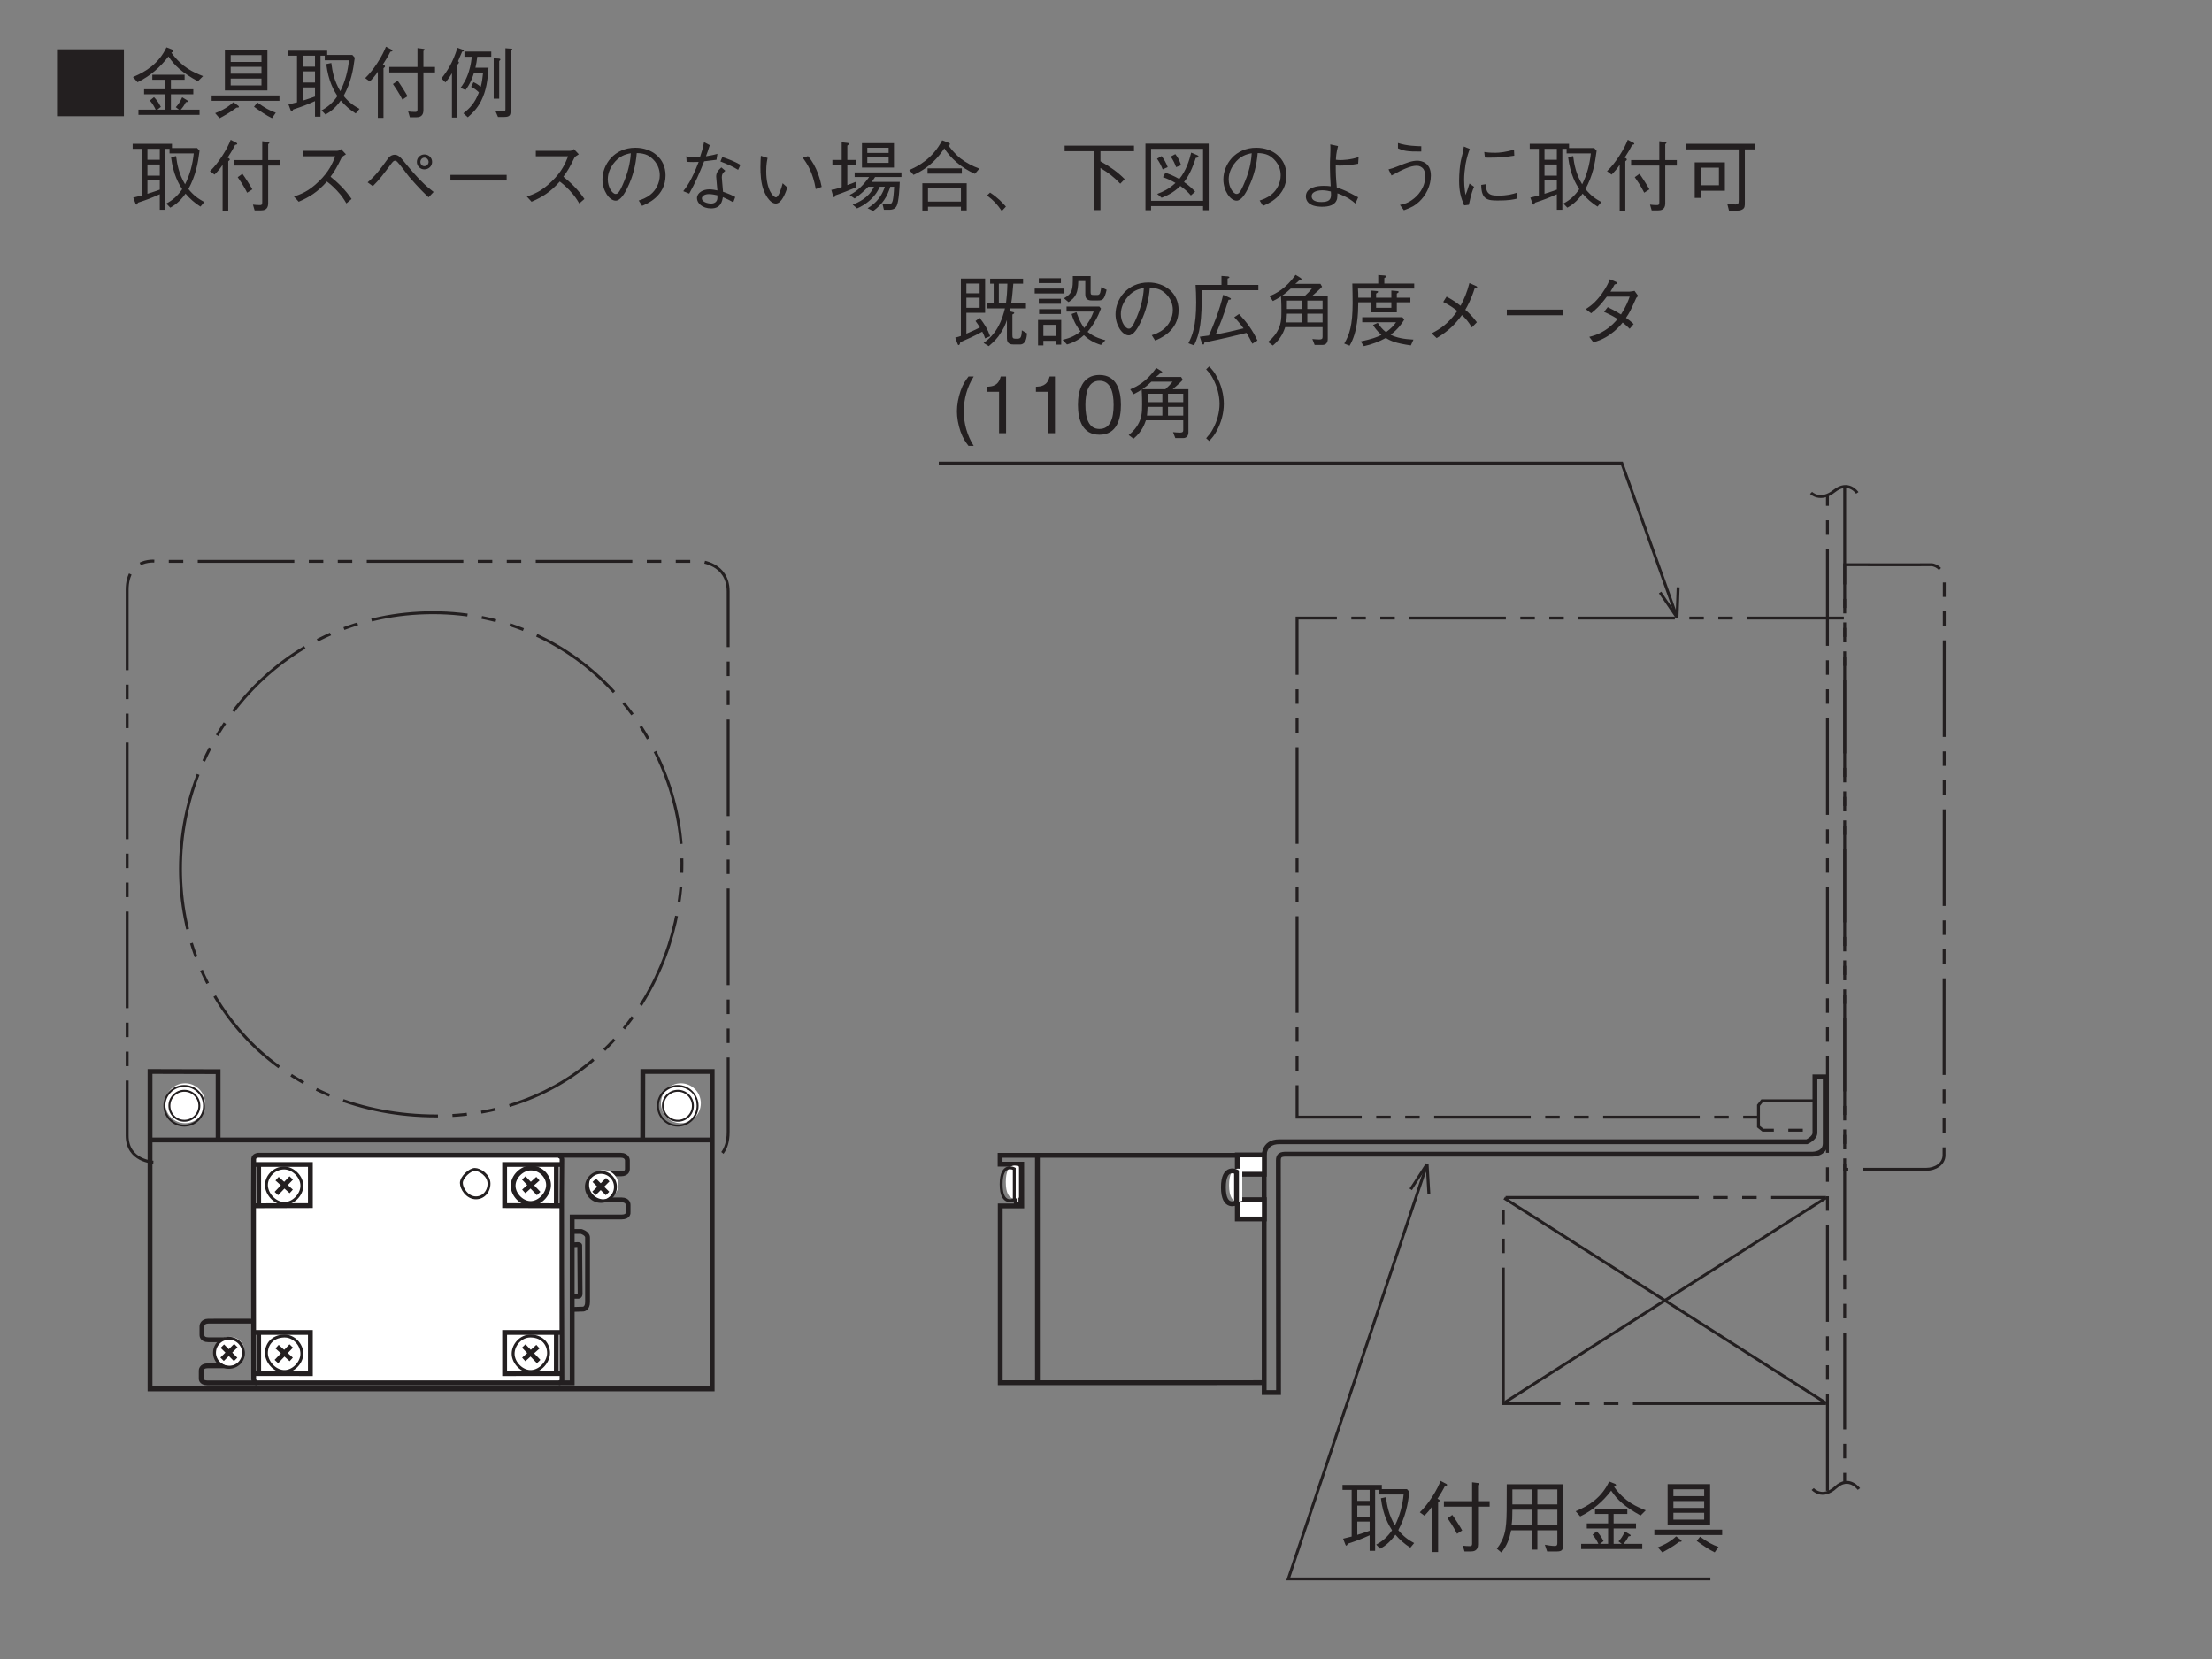 <?xml version="1.0" encoding="UTF-8"?>
<svg xmlns="http://www.w3.org/2000/svg" xmlns:xlink="http://www.w3.org/1999/xlink" width="226.77pt" height="170.08pt" viewBox="0 0 226.77 170.08" version="1.2">
<rect x="0" y="0" width="226.77" height="170.08" fill="#808080" stroke="none"/>
<defs>
<g>
<symbol overflow="visible" id="glyph0-0">
<path style="stroke:none;" d="M 0.797 0.953 L 7.156 0.953 L 7.156 -7 L 0.797 -7 Z M 3.984 -3.344 L 1.453 -6.594 L 6.5 -6.594 Z M 4.234 -3.016 L 6.766 -6.281 L 6.766 0.234 Z M 1.453 0.562 L 3.984 -2.703 L 6.5 0.562 Z M 1.188 -6.281 L 3.719 -3.016 L 1.188 0.234 Z M 1.188 -6.281 "/>
</symbol>
<symbol overflow="visible" id="glyph0-1">
<path style="stroke:none;" d="M 0.547 -6.453 L 0.547 0.406 L 7.406 0.406 L 7.406 -6.453 Z M 0.547 -6.453 "/>
</symbol>
<symbol overflow="visible" id="glyph0-2">
<path style="stroke:none;" d="M 7.562 -3.703 C 6.594 -4.094 5.453 -4.547 4.312 -6.109 C 4.453 -6.172 4.516 -6.203 4.516 -6.281 C 4.516 -6.328 4.484 -6.391 4.406 -6.422 L 3.812 -6.656 C 3.031 -5 1.734 -4.172 0.375 -3.609 L 0.844 -3.078 C 2.109 -3.688 3.172 -4.609 4.016 -5.719 C 4.641 -4.766 5.422 -4.062 7.031 -3.172 Z M 7.203 0.266 L 7.203 -0.266 L 5.281 -0.266 C 5.484 -0.5 5.625 -0.688 5.797 -1.031 C 5.922 -1.047 6.016 -1.047 6.016 -1.125 C 6.016 -1.172 5.953 -1.219 5.891 -1.25 L 5.422 -1.531 C 5.172 -0.984 4.969 -0.734 4.766 -0.516 L 5.094 -0.266 L 4.266 -0.266 L 4.266 -1.844 L 6.562 -1.844 L 6.562 -2.359 L 4.266 -2.359 L 4.266 -3.328 L 5.672 -3.328 L 5.672 -3.844 L 2.359 -3.844 L 2.359 -3.328 L 3.703 -3.328 L 3.703 -2.359 L 1.516 -2.359 L 1.516 -1.844 L 3.703 -1.844 L 3.703 -0.266 L 2.875 -0.266 L 3.234 -0.547 C 2.969 -1.062 2.766 -1.312 2.531 -1.547 L 2.109 -1.203 C 2.406 -0.844 2.531 -0.625 2.703 -0.266 L 0.938 -0.266 L 0.938 0.266 Z M 7.203 0.266 "/>
</symbol>
<symbol overflow="visible" id="glyph0-3">
<path style="stroke:none;" d="M 6.203 -2.234 L 6.203 -6.391 L 1.844 -6.391 L 1.844 -2.234 Z M 5.594 -3.953 L 2.438 -3.953 L 2.438 -4.656 L 5.594 -4.656 Z M 5.594 -5.156 L 2.438 -5.156 L 2.438 -5.859 L 5.594 -5.859 Z M 5.594 -2.75 L 2.438 -2.75 L 2.438 -3.453 L 5.594 -3.453 Z M 7.438 -1.172 L 7.438 -1.719 L 0.484 -1.719 L 0.484 -1.172 Z M 3.281 -0.547 C 3.281 -0.594 3.25 -0.625 3.203 -0.672 L 2.719 -1.031 C 1.984 -0.344 1.188 -0.047 0.844 0.094 L 1.297 0.609 C 1.547 0.484 2.344 0.062 3.031 -0.469 C 3.156 -0.469 3.281 -0.469 3.281 -0.547 Z M 7.062 0.047 C 6.453 -0.156 5.922 -0.453 5.172 -1 L 4.828 -0.562 C 5.578 -0.031 6.016 0.281 6.672 0.609 Z M 7.062 0.047 "/>
</symbol>
<symbol overflow="visible" id="glyph0-4">
<path style="stroke:none;" d="M 0.625 -0.219 C 0.656 -0.156 0.688 -0.078 0.734 -0.078 C 0.781 -0.078 0.828 -0.156 0.891 -0.281 C 1.844 -0.594 2.25 -0.75 3.125 -1.141 L 3.125 0.453 L 3.688 0.453 L 3.688 -5.797 L 4.125 -5.797 L 4.125 -5.328 L 6.609 -5.328 C 6.5 -4.234 6.219 -3.156 5.719 -2.156 C 5.078 -3.234 4.906 -4.188 4.797 -5.047 L 4.281 -4.938 C 4.5 -3.141 5.094 -2.172 5.422 -1.656 C 4.953 -0.969 4.438 -0.531 3.797 -0.188 L 4.203 0.234 C 4.594 0.016 5.172 -0.359 5.766 -1.203 C 6.203 -0.688 6.719 -0.234 7.297 0.125 L 7.688 -0.344 C 7.078 -0.672 6.578 -1.031 6.062 -1.672 C 6.812 -3.078 7.031 -4.25 7.203 -5.594 L 6.953 -5.875 L 4.375 -5.875 L 4.375 -6.312 L 0.344 -6.312 L 0.344 -5.797 L 1.281 -5.797 L 1.281 -1.016 C 0.922 -0.922 0.734 -0.875 0.406 -0.797 Z M 3.125 -3.047 L 1.859 -3.047 L 1.859 -4.188 L 3.125 -4.188 Z M 3.125 -4.672 L 1.859 -4.672 L 1.859 -5.797 L 3.125 -5.797 Z M 1.859 -2.547 L 3.125 -2.547 L 3.125 -1.609 C 2.781 -1.484 2.469 -1.375 1.859 -1.188 Z M 1.859 -2.547 "/>
</symbol>
<symbol overflow="visible" id="glyph0-5">
<path style="stroke:none;" d="M 6.281 -4.078 L 7.469 -4.078 L 7.469 -4.641 L 6.281 -4.641 L 6.281 -6.281 C 6.312 -6.297 6.406 -6.375 6.406 -6.422 C 6.406 -6.453 6.359 -6.5 6.281 -6.5 L 5.672 -6.578 L 5.672 -4.641 L 2.781 -4.641 L 2.781 -4.078 L 5.672 -4.078 L 5.672 -0.297 C 5.672 -0.078 5.609 -0.031 5.438 -0.031 C 5.188 -0.031 4.953 -0.047 4.719 -0.078 L 4.891 0.516 L 5.531 0.516 C 5.812 0.516 6.281 0.469 6.281 -0.203 Z M 3.156 -2.891 C 3.375 -2.578 3.812 -1.938 4.125 -1.297 L 4.656 -1.641 C 4.484 -1.969 3.875 -2.922 3.641 -3.234 Z M 0.781 -3.156 C 1.031 -3.391 1.406 -3.828 1.609 -4.156 L 1.609 0.578 L 2.188 0.578 L 2.188 -4.516 C 2.297 -4.594 2.344 -4.656 2.344 -4.703 C 2.344 -4.781 2.234 -4.844 2.125 -4.891 C 2.281 -5.109 2.766 -5.922 2.891 -6.203 C 2.984 -6.219 3.109 -6.234 3.109 -6.312 C 3.109 -6.375 3.016 -6.422 2.984 -6.438 L 2.438 -6.719 C 2.281 -6.312 2.016 -5.75 1.547 -5.031 C 1.188 -4.484 0.781 -3.953 0.312 -3.5 Z M 0.781 -3.156 "/>
</symbol>
<symbol overflow="visible" id="glyph0-6">
<path style="stroke:none;" d="M 0.578 -3.062 C 0.75 -3.25 0.906 -3.438 1.25 -4 L 1.25 0.547 L 1.812 0.547 L 1.812 -4.875 C 1.859 -4.938 1.969 -5.047 1.969 -5.078 C 1.969 -5.141 1.891 -5.203 1.875 -5.234 C 1.984 -5.469 2.031 -5.609 2.297 -6.219 C 2.391 -6.219 2.469 -6.234 2.469 -6.312 C 2.469 -6.359 2.391 -6.391 2.375 -6.406 L 1.812 -6.609 C 1.344 -5.109 0.781 -4.219 0.172 -3.469 Z M 5.531 -1.391 L 6.094 -1.391 L 6.094 -5.25 C 6.156 -5.312 6.219 -5.359 6.219 -5.406 C 6.219 -5.484 6.094 -5.5 6.062 -5.5 L 5.531 -5.531 Z M 3.656 -4.562 C 3.75 -5.016 3.797 -5.203 3.844 -5.688 L 5.281 -5.688 L 5.281 -6.219 L 2.531 -6.219 L 2.531 -5.688 L 3.281 -5.688 C 3.25 -5.406 3.203 -4.875 2.984 -4.172 C 2.703 -3.281 2.344 -2.781 2.125 -2.5 L 2.641 -2.281 C 3.141 -2.922 3.391 -3.656 3.5 -4.016 L 4.438 -4.016 C 4.375 -3.422 4.328 -3.078 4.203 -2.609 C 3.844 -2.891 3.688 -2.984 3.453 -3.078 L 3.219 -2.609 C 3.562 -2.422 3.75 -2.297 4.016 -2.031 C 3.578 -0.906 3.094 -0.422 2.422 0.109 L 2.875 0.516 C 3.25 0.188 3.812 -0.312 4.234 -1.141 C 4.797 -2.266 4.906 -3.312 5 -4.562 Z M 6.734 -0.312 C 6.734 -0.188 6.734 -0.094 6.5 -0.094 C 6.266 -0.094 5.953 -0.141 5.688 -0.172 L 5.969 0.484 L 6.609 0.484 C 7.234 0.484 7.266 0.25 7.266 -0.219 L 7.266 -6.297 C 7.344 -6.328 7.438 -6.391 7.438 -6.453 C 7.438 -6.516 7.359 -6.516 7.312 -6.516 L 6.734 -6.562 Z M 6.734 -0.312 "/>
</symbol>
<symbol overflow="visible" id="glyph0-7">
<path style="stroke:none;" d=""/>
</symbol>
<symbol overflow="visible" id="glyph0-8">
<path style="stroke:none;" d="M 5.797 -5.766 C 5.703 -5.688 5.562 -5.594 5.422 -5.594 L 1.891 -5.594 L 1.891 -5.031 L 5.203 -5.031 C 4.922 -4.328 4.578 -3.469 3.516 -2.453 C 2.469 -1.422 1.656 -1.141 0.969 -0.906 L 1.453 -0.375 C 2.531 -0.844 3.359 -1.328 4.344 -2.438 C 4.562 -2.281 4.875 -2.031 5.328 -1.562 C 5.891 -0.969 6.109 -0.594 6.344 -0.203 L 6.875 -0.656 C 6.219 -1.625 5.469 -2.328 4.719 -2.938 C 5.156 -3.531 5.375 -3.906 5.844 -4.875 C 5.938 -5 5.953 -5.016 6.297 -5.234 Z M 5.797 -5.766 "/>
</symbol>
<symbol overflow="visible" id="glyph0-9">
<path style="stroke:none;" d="M 1.094 -1.969 C 1.75 -2.609 2.188 -3.203 2.938 -4.203 C 3.125 -4.453 3.219 -4.578 3.375 -4.578 C 3.453 -4.578 3.547 -4.516 3.594 -4.469 C 3.797 -4.281 4.594 -3.219 4.781 -2.969 C 5.859 -1.719 6.375 -1.234 6.812 -0.828 L 7.328 -1.375 C 6.812 -1.781 6.609 -1.953 6.375 -2.172 C 5.516 -3 5.031 -3.594 4.203 -4.594 C 3.906 -4.969 3.656 -5.188 3.328 -5.188 C 3.125 -5.188 2.859 -5.094 2.672 -4.828 C 1.844 -3.688 1.406 -3.078 0.562 -2.359 Z M 6.375 -3.688 C 6.812 -3.688 7.172 -4.016 7.172 -4.453 C 7.172 -4.906 6.797 -5.219 6.391 -5.219 C 5.953 -5.219 5.609 -4.875 5.609 -4.453 C 5.609 -4.016 5.969 -3.688 6.375 -3.688 Z M 6.375 -4.016 C 6.141 -4.016 5.969 -4.219 5.969 -4.453 C 5.969 -4.672 6.141 -4.891 6.391 -4.891 C 6.609 -4.891 6.812 -4.688 6.812 -4.453 C 6.812 -4.219 6.625 -4.016 6.375 -4.016 Z M 6.375 -4.016 "/>
</symbol>
<symbol overflow="visible" id="glyph0-10">
<path style="stroke:none;" d="M 6.859 -2.547 L 6.859 -3.125 L 1.094 -3.125 L 1.094 -2.547 Z M 6.859 -2.547 "/>
</symbol>
<symbol overflow="visible" id="glyph0-11">
<path style="stroke:none;" d="M 4.828 0.047 C 5.312 -0.156 7.234 -0.922 7.234 -3.078 C 7.234 -4.844 5.812 -5.906 4.141 -5.906 C 1.969 -5.906 0.766 -4.188 0.766 -2.656 C 0.766 -1.5 1.469 -0.484 2.125 -0.484 C 2.594 -0.484 3.031 -1.172 3.359 -1.875 C 3.891 -2.969 4.188 -4.156 4.281 -5.359 C 4.688 -5.359 5.078 -5.281 5.375 -5.141 C 5.734 -4.969 6.641 -4.312 6.641 -3.078 C 6.641 -2.297 6.234 -1.531 5.688 -1.109 C 5.25 -0.75 4.781 -0.594 4.484 -0.5 Z M 3.672 -5.344 C 3.641 -4.859 3.547 -3.797 2.984 -2.453 C 2.469 -1.172 2.281 -1.172 2.109 -1.172 C 1.797 -1.172 1.312 -1.828 1.312 -2.672 C 1.312 -3.359 1.609 -3.875 1.859 -4.234 C 2.469 -5.062 3.109 -5.234 3.672 -5.344 Z M 3.672 -5.344 "/>
</symbol>
<symbol overflow="visible" id="glyph0-12">
<path style="stroke:none;" d="M 5 -3.891 C 4.672 -3.594 4.469 -3.359 4.469 -2.953 C 4.469 -2.797 4.578 -1.75 4.594 -1.531 C 4.359 -1.578 4.047 -1.641 3.766 -1.641 C 3.125 -1.641 2.5 -1.297 2.5 -0.734 C 2.5 -0.234 3.047 0.312 3.953 0.312 C 4.953 0.312 5.078 -0.422 5.156 -0.844 C 5.609 -0.641 5.828 -0.547 6.219 -0.312 L 6.422 -0.859 C 6.109 -1.031 5.844 -1.156 5.172 -1.391 C 5.094 -2.281 5.047 -2.766 5.047 -2.891 C 5.047 -3.203 5.156 -3.328 5.406 -3.547 Z M 4.594 -1.031 L 4.594 -0.781 C 4.594 -0.359 4.281 -0.188 3.953 -0.188 C 3.578 -0.188 3 -0.359 3 -0.719 C 3 -0.953 3.297 -1.156 3.719 -1.156 C 4.047 -1.156 4.359 -1.078 4.594 -1.031 Z M 3.219 -6.484 C 3.109 -5.844 2.938 -5.312 2.812 -4.953 C 2.656 -4.938 2.578 -4.938 2.375 -4.938 C 1.844 -4.938 1.609 -4.984 1.406 -5.031 L 1.438 -4.469 C 1.562 -4.453 1.734 -4.438 2.094 -4.438 C 2.172 -4.438 2.578 -4.453 2.672 -4.453 C 1.938 -2.531 1.422 -1.875 1.094 -1.453 L 1.703 -1.203 C 2.312 -2.266 2.781 -3.375 3.234 -4.516 C 3.656 -4.562 4.234 -4.641 4.5 -4.672 L 4.594 -5.281 C 4.391 -5.219 4.203 -5.156 3.422 -5.031 C 3.578 -5.438 3.594 -5.5 3.812 -6.172 Z M 4.906 -4.5 C 5.797 -4.141 6.125 -4 6.719 -3.641 L 6.953 -4.156 C 6.406 -4.484 5.672 -4.766 5.094 -4.953 Z M 4.906 -4.5 "/>
</symbol>
<symbol overflow="visible" id="glyph0-13">
<path style="stroke:none;" d="M 1.094 -5.078 C 1.078 -4.844 1.047 -4.484 1.047 -3.922 C 1.047 -3.312 1.078 -2.266 1.406 -1.484 C 1.438 -1.391 1.922 -0.188 2.625 -0.188 C 3.234 -0.188 3.625 -1.297 3.812 -1.828 L 3.328 -2.266 C 3.219 -1.828 2.922 -0.828 2.641 -0.828 C 2.375 -0.828 1.641 -1.562 1.641 -3.5 C 1.641 -4.188 1.734 -4.641 1.781 -4.859 Z M 5.391 -4.875 C 5.859 -4.234 6.422 -3.391 6.719 -1.672 L 7.328 -1.891 C 7.203 -2.531 6.859 -3.984 5.922 -5.047 Z M 5.391 -4.875 "/>
</symbol>
<symbol overflow="visible" id="glyph0-14">
<path style="stroke:none;" d="M 6.781 -3.875 L 6.781 -6.375 L 3.5 -6.375 L 3.5 -3.875 Z M 6.234 -5.375 L 4.047 -5.375 L 4.047 -5.906 L 6.234 -5.906 Z M 6.234 -4.359 L 4.047 -4.359 L 4.047 -4.922 L 6.234 -4.922 Z M 7.547 -2.906 L 7.547 -3.375 L 2.75 -3.375 L 2.75 -2.906 L 4.234 -2.906 C 3.703 -2.141 3.062 -1.469 2.234 -1.062 L 2.75 -0.703 C 3.312 -1.109 3.703 -1.453 4.141 -1.906 L 4.734 -1.906 C 4.188 -0.75 3.078 -0.281 2.547 -0.078 L 3 0.312 C 3.281 0.188 3.906 -0.109 4.484 -0.688 C 4.875 -1.078 5.094 -1.406 5.328 -1.906 L 5.844 -1.906 C 5.422 -0.578 4.562 -0.016 4.078 0.297 L 4.656 0.578 C 5.641 -0.172 6.062 -0.844 6.406 -1.906 L 6.797 -1.906 C 6.766 -1.156 6.703 -0.719 6.656 -0.5 C 6.562 -0.109 6.359 -0.109 6.219 -0.109 C 6 -0.109 5.734 -0.172 5.594 -0.203 L 5.75 0.453 L 6.172 0.453 C 6.5 0.453 6.859 0.453 7.062 0.047 C 7.281 -0.391 7.359 -1.875 7.375 -2.406 L 4.516 -2.406 C 4.562 -2.469 4.734 -2.734 4.844 -2.906 Z M 2.922 -4.141 L 2.922 -4.656 L 2 -4.656 L 2 -6.125 C 2.125 -6.219 2.172 -6.25 2.172 -6.297 C 2.172 -6.391 2.031 -6.406 1.984 -6.406 L 1.422 -6.469 L 1.422 -4.656 L 0.469 -4.656 L 0.469 -4.141 L 1.422 -4.141 L 1.422 -1.875 C 0.641 -1.609 0.547 -1.609 0.359 -1.594 L 0.516 -1.047 C 0.531 -0.953 0.562 -0.844 0.641 -0.844 C 0.719 -0.844 0.75 -0.938 0.781 -1.031 C 1.5 -1.266 2.203 -1.562 2.891 -1.844 L 2.891 -2.422 C 2.672 -2.328 2.516 -2.266 2 -2.078 L 2 -4.141 Z M 2.922 -4.141 "/>
</symbol>
<symbol overflow="visible" id="glyph0-15">
<path style="stroke:none;" d="M 6.281 0.516 L 6.281 -2.266 L 1.734 -2.266 L 1.734 0.531 L 2.312 0.531 L 2.312 0.141 L 5.688 0.141 L 5.688 0.516 Z M 5.688 -0.391 L 2.312 -0.391 L 2.312 -1.734 L 5.688 -1.734 Z M 7.578 -3.766 C 6.891 -4.016 6.234 -4.359 5.641 -4.812 C 4.938 -5.391 4.562 -5.938 4.391 -6.172 C 4.469 -6.188 4.562 -6.203 4.562 -6.281 C 4.562 -6.312 4.531 -6.391 4.406 -6.422 L 3.766 -6.672 C 2.781 -4.75 1.219 -3.969 0.391 -3.625 L 0.828 -3.125 C 2.562 -3.891 3.469 -5.062 3.984 -5.844 C 4.609 -4.859 5.734 -3.828 7.125 -3.234 Z M 5.781 -3.25 L 5.781 -3.797 L 2.266 -3.797 L 2.266 -3.25 Z M 5.781 -3.25 "/>
</symbol>
<symbol overflow="visible" id="glyph0-16">
<path style="stroke:none;" d="M 0.406 -1.016 C 1.094 -0.5 1.422 -0.141 1.922 0.578 L 2.344 0.125 C 1.984 -0.281 1.531 -0.781 0.719 -1.312 Z M 0.406 -1.016 "/>
</symbol>
<symbol overflow="visible" id="glyph0-17">
<path style="stroke:none;" d="M 7.516 -5.547 L 7.516 -6.125 L 0.406 -6.125 L 0.406 -5.547 L 3.453 -5.547 L 3.453 0.484 L 4.078 0.484 L 4.078 -3.828 C 4.906 -3.328 5.422 -2.938 6.109 -2.219 L 6.562 -2.688 C 5.844 -3.422 4.984 -4.016 4.078 -4.516 L 4.078 -5.547 Z M 7.516 -5.547 "/>
</symbol>
<symbol overflow="visible" id="glyph0-18">
<path style="stroke:none;" d="M 0.734 0.5 L 1.312 0.5 L 1.312 0.078 L 6.641 0.078 L 6.641 0.5 L 7.219 0.5 L 7.219 -6.328 L 0.734 -6.328 Z M 6.641 -5.797 L 6.641 -0.469 L 1.312 -0.469 L 1.312 -5.797 Z M 1.922 -4.781 C 2.219 -4.344 2.359 -4.047 2.5 -3.688 L 3.016 -3.922 C 2.844 -4.375 2.672 -4.672 2.391 -5.047 Z M 3.328 -5 C 3.609 -4.578 3.75 -4.266 3.875 -3.922 L 4.391 -4.109 C 4.219 -4.625 4.062 -4.906 3.797 -5.25 Z M 2.391 -0.781 C 2.844 -0.953 3.578 -1.266 4.312 -1.984 C 4.875 -1.578 5.125 -1.328 5.391 -1.016 L 5.828 -1.406 C 5.625 -1.625 5.234 -2.016 4.688 -2.391 C 5.375 -3.25 5.766 -4.469 5.891 -4.859 C 5.969 -4.875 6.172 -4.891 6.172 -5.016 C 6.172 -5.078 6.078 -5.125 6.016 -5.156 L 5.422 -5.406 C 5.234 -4.625 4.906 -3.547 4.203 -2.703 C 3.625 -3.031 3.188 -3.203 2.781 -3.344 L 2.531 -2.891 C 2.984 -2.734 3.406 -2.531 3.812 -2.297 C 3.141 -1.672 2.562 -1.406 1.938 -1.172 Z M 2.391 -0.781 "/>
</symbol>
<symbol overflow="visible" id="glyph0-19">
<path style="stroke:none;" d="M 6.625 -0.828 C 5.516 -1.422 5.172 -1.594 4.438 -1.828 C 4.344 -2.812 4.328 -3.234 4.328 -4.094 C 4.562 -4.094 4.656 -4.078 4.75 -4.078 C 5.375 -4.078 6 -4.156 6.625 -4.266 L 6.672 -4.953 C 5.875 -4.656 4.938 -4.641 4.797 -4.641 C 4.609 -4.641 4.5 -4.656 4.344 -4.672 C 4.359 -4.953 4.375 -5.375 4.562 -6.078 L 3.766 -6.25 C 3.781 -6.094 3.781 -5.984 3.781 -5.703 C 3.781 -5.484 3.781 -5.469 3.766 -5.141 C 3.734 -4.797 3.734 -4.188 3.734 -3.891 C 3.734 -3.375 3.766 -2.641 3.812 -1.953 C 3.609 -1.984 3.438 -2 3.078 -2 C 2.469 -2 1.266 -1.859 1.266 -0.922 C 1.266 -0.562 1.453 -0.281 1.719 -0.125 C 2.125 0.141 2.812 0.141 2.922 0.141 C 3.609 0.141 4.297 0 4.469 -0.688 C 4.5 -0.844 4.5 -1.062 4.5 -1.234 C 5.547 -0.859 5.969 -0.516 6.344 -0.188 Z M 3.828 -1.422 C 3.844 -1.297 3.844 -1.109 3.844 -1.078 C 3.844 -0.609 3.641 -0.344 2.859 -0.344 C 2.672 -0.344 1.859 -0.344 1.859 -0.938 C 1.859 -1.266 2.156 -1.391 2.281 -1.438 C 2.547 -1.531 2.797 -1.547 2.938 -1.547 C 3.266 -1.547 3.656 -1.469 3.828 -1.422 Z M 3.828 -1.422 "/>
</symbol>
<symbol overflow="visible" id="glyph0-20">
<path style="stroke:none;" d="M 2.75 -5.844 C 3.266 -5.609 3.641 -5.5 5.141 -5.516 L 5.141 -6.062 C 4.641 -6.078 3.734 -6.078 2.75 -6.391 Z M 2.094 -3.062 C 3.141 -3.641 4.016 -4.062 4.672 -4.062 C 4.938 -4.062 5.203 -3.938 5.359 -3.734 C 5.516 -3.5 5.547 -3.203 5.547 -2.984 C 5.547 -1.797 4.797 -0.969 4.156 -0.531 C 3.734 -0.234 3.438 -0.156 2.953 -0.047 L 3.359 0.5 C 4.172 0.203 4.5 0.016 4.922 -0.375 C 5.578 -0.984 6.125 -1.953 6.125 -3.062 C 6.125 -4.391 5.141 -4.578 4.734 -4.578 C 4.188 -4.578 3.656 -4.375 2.719 -4 C 2.312 -3.828 2.172 -3.797 1.781 -3.688 Z M 2.094 -3.062 "/>
</symbol>
<symbol overflow="visible" id="glyph0-21">
<path style="stroke:none;" d="M 1.547 -6.031 C 1.531 -5.938 1.531 -5.906 1.469 -5.562 C 1.438 -5.391 1.422 -5.312 1.234 -4.562 C 1.141 -4.141 1.062 -3.203 1.062 -2.516 C 1.062 -1.453 1.234 -0.812 1.578 0 L 2.062 -0.062 C 2.297 -1.172 2.469 -1.625 2.594 -1.906 L 2.125 -2.234 C 1.891 -1.484 1.828 -1.312 1.719 -1.062 C 1.703 -1.219 1.688 -1.25 1.656 -1.484 C 1.609 -1.844 1.578 -2.188 1.578 -2.625 C 1.578 -3.156 1.641 -3.688 1.719 -4.203 C 1.875 -5.031 2.016 -5.406 2.156 -5.781 Z M 3.703 -4.906 C 3.812 -4.891 3.891 -4.891 4.109 -4.891 C 4.922 -4.891 5.5 -4.891 6.719 -5.094 L 6.688 -5.719 C 5.953 -5.469 5.172 -5.391 4.781 -5.391 C 4.172 -5.391 3.844 -5.438 3.641 -5.469 Z M 3.328 -2.094 C 3.344 -0.562 4.016 -0.5 5.031 -0.5 C 6.172 -0.5 6.609 -0.594 7.031 -0.703 L 7.031 -1.312 C 6.516 -1.141 6 -1 5.062 -1 C 4.484 -1 4 -1.062 3.859 -1.641 C 3.844 -1.719 3.828 -2.094 3.828 -2.172 Z M 3.328 -2.094 "/>
</symbol>
<symbol overflow="visible" id="glyph0-22">
<path style="stroke:none;" d="M 7.5 -5.734 L 7.5 -6.312 L 0.406 -6.312 L 0.406 -5.734 L 5.859 -5.734 L 5.859 -0.547 C 5.859 -0.172 5.812 -0.094 5.547 -0.094 C 5.312 -0.094 5.172 -0.109 4.688 -0.141 L 4.859 0.531 C 5 0.531 5.156 0.547 5.391 0.547 C 5.797 0.547 6.047 0.531 6.219 0.422 C 6.484 0.266 6.484 0.094 6.484 -0.312 L 6.484 -5.734 Z M 4.438 -1.5 L 4.438 -4.406 L 1.344 -4.406 L 1.344 -0.766 L 1.953 -0.766 L 1.953 -1.5 Z M 3.828 -2.062 L 1.953 -2.062 L 1.953 -3.859 L 3.828 -3.859 Z M 3.828 -2.062 "/>
</symbol>
<symbol overflow="visible" id="glyph0-23">
<path style="stroke:none;" d="M 7.031 -0.062 L 7.031 -6.375 L 1.266 -6.375 C 1.266 -3.828 1.266 -3.094 1.203 -2.344 C 1.141 -1.641 1.016 -0.75 0.25 0.234 L 0.719 0.625 C 1.312 -0.125 1.531 -0.766 1.719 -1.656 L 3.828 -1.656 L 3.828 0.328 L 4.406 0.328 L 4.406 -1.656 L 6.453 -1.656 L 6.453 -0.344 C 6.453 -0.188 6.438 -0.047 6.188 -0.047 C 5.906 -0.047 5.375 -0.125 5.172 -0.172 L 5.406 0.516 L 6.391 0.516 C 6.922 0.516 7.031 0.359 7.031 -0.062 Z M 6.453 -4.312 L 4.406 -4.312 L 4.406 -5.844 L 6.453 -5.844 Z M 6.453 -2.219 L 4.406 -2.219 L 4.406 -3.766 L 6.453 -3.766 Z M 3.828 -4.312 L 1.844 -4.312 L 1.844 -5.844 L 3.828 -5.844 Z M 3.828 -2.219 L 1.766 -2.219 C 1.828 -2.625 1.844 -2.969 1.844 -3.766 L 3.828 -3.766 Z M 3.828 -2.219 "/>
</symbol>
<symbol overflow="visible" id="glyph0-24">
<path style="stroke:none;" d="M 0.828 -0.422 C 0.781 -0.406 0.469 -0.297 0.25 -0.25 L 0.469 0.344 C 0.516 0.484 0.547 0.516 0.594 0.516 C 0.688 0.516 0.734 0.391 0.766 0.219 C 1.594 -0.141 2.188 -0.406 3.016 -0.859 C 3.188 -0.547 3.25 -0.344 3.312 -0.172 L 3.828 -0.391 C 3.578 -1.109 3.25 -1.641 2.75 -2.281 L 2.328 -1.953 C 2.469 -1.766 2.547 -1.656 2.781 -1.297 C 2.391 -1.094 1.984 -0.906 1.391 -0.656 L 1.391 -2.797 L 3.312 -2.797 L 3.312 -6.312 L 0.828 -6.312 Z M 2.75 -4.797 L 1.391 -4.797 L 1.391 -5.797 L 2.75 -5.797 Z M 2.75 -3.312 L 1.391 -3.312 L 1.391 -4.344 L 2.75 -4.344 Z M 5.344 -3.25 C 4.797 -0.938 3.75 -0.141 3.156 0.297 L 3.688 0.625 C 3.922 0.422 4.297 0.109 4.672 -0.375 C 5.234 -1.156 5.406 -1.625 5.547 -2.062 L 5.547 -0.172 C 5.547 0.453 6.016 0.453 6.266 0.453 L 6.891 0.453 C 7.531 0.453 7.578 -0.359 7.609 -0.688 L 7.078 -1 C 7.047 -0.219 6.922 -0.141 6.609 -0.141 L 6.406 -0.141 C 6.156 -0.141 6.109 -0.234 6.109 -0.516 L 6.109 -2.625 C 6.188 -2.656 6.297 -2.719 6.297 -2.781 C 6.297 -2.828 6.266 -2.859 6.141 -2.875 L 5.828 -2.953 C 5.844 -3.031 5.844 -3.062 5.906 -3.25 L 7.5 -3.25 L 7.5 -3.766 L 5.984 -3.766 C 6.094 -4.359 6.141 -5.141 6.203 -5.781 L 7.203 -5.781 L 7.203 -6.297 L 3.828 -6.297 L 3.828 -5.781 L 4.188 -5.781 L 4.188 -3.766 L 3.516 -3.766 L 3.516 -3.25 Z M 4.719 -3.766 L 4.719 -5.781 L 5.594 -5.781 C 5.578 -4.969 5.531 -4.391 5.453 -3.766 Z M 4.719 -3.766 "/>
</symbol>
<symbol overflow="visible" id="glyph0-25">
<path style="stroke:none;" d="M 1.328 0.078 L 2.609 0.078 L 2.609 0.469 L 3.156 0.469 L 3.156 -2.062 L 0.781 -2.062 L 0.781 0.547 L 1.328 0.547 Z M 2.609 -0.422 L 1.328 -0.422 L 1.328 -1.562 L 2.609 -1.562 Z M 3.125 -5.844 L 3.125 -6.344 L 0.859 -6.344 L 0.859 -5.844 Z M 0.438 -4.781 L 3.484 -4.781 L 3.484 -5.281 L 0.438 -5.281 Z M 0.859 -3.719 L 3.125 -3.719 L 3.125 -4.234 L 0.859 -4.234 Z M 0.891 -2.672 L 3.125 -2.672 L 3.125 -3.172 L 0.891 -3.172 Z M 3.703 -2.922 L 6.484 -2.922 C 6.203 -2.172 5.875 -1.703 5.516 -1.234 C 5.188 -1.688 5 -2.062 4.719 -2.859 L 4.219 -2.672 C 4.469 -1.781 4.891 -1.203 5.141 -0.891 C 4.688 -0.516 4.125 -0.203 3.297 -0.031 L 3.75 0.453 C 4.656 0.188 5.156 -0.203 5.484 -0.5 C 5.859 -0.141 6.391 0.25 7.234 0.5 L 7.688 0.016 C 7.453 -0.047 6.578 -0.25 5.859 -0.844 C 6.453 -1.547 6.906 -2.359 7.234 -3.234 L 7.062 -3.438 L 3.703 -3.438 Z M 7.266 -5.422 C 7.25 -5.344 7.203 -5.047 7.156 -4.875 C 7.109 -4.734 7.047 -4.625 6.891 -4.625 L 6.453 -4.625 C 6.234 -4.625 6.172 -4.672 6.172 -4.906 L 6.172 -6.562 L 4.344 -6.562 C 4.359 -5.125 4.297 -4.781 3.438 -4.281 L 3.906 -3.891 C 4.688 -4.391 4.875 -4.906 4.906 -6.047 L 5.625 -6.047 L 5.625 -4.672 C 5.625 -4.172 5.938 -4.062 6.281 -4.062 L 6.938 -4.062 C 7.406 -4.062 7.578 -4.141 7.812 -5.156 Z M 7.266 -5.422 "/>
</symbol>
<symbol overflow="visible" id="glyph0-26">
<path style="stroke:none;" d="M 7.453 -5.109 L 7.453 -5.656 L 4.297 -5.656 L 4.297 -6.312 C 4.422 -6.359 4.484 -6.375 4.484 -6.438 C 4.484 -6.5 4.375 -6.516 4.328 -6.531 L 3.672 -6.578 L 3.672 -5.656 L 1.016 -5.656 C 1.047 -5.156 1.078 -4.641 1.078 -3.875 C 1.078 -1.375 0.672 -0.453 0.281 0.328 L 0.859 0.547 C 1.453 -0.656 1.688 -1.938 1.641 -5.109 Z M 7.359 0.047 C 6.844 -1.047 6.25 -1.844 5.469 -2.672 L 4.984 -2.344 C 5.453 -1.844 5.688 -1.531 5.938 -1.203 C 4.734 -0.906 4.047 -0.75 3.078 -0.578 C 3.484 -1.516 3.859 -2.422 4.391 -4.125 C 4.547 -4.141 4.641 -4.141 4.641 -4.219 C 4.641 -4.281 4.562 -4.312 4.5 -4.344 L 3.844 -4.641 C 3.469 -3.016 2.859 -1.578 2.391 -0.469 C 2.094 -0.422 1.719 -0.375 1.453 -0.344 L 1.656 0.297 C 1.688 0.391 1.719 0.453 1.812 0.453 C 1.891 0.453 1.891 0.406 1.922 0.25 C 4.047 -0.188 5.422 -0.531 6.234 -0.734 C 6.453 -0.375 6.641 -0.062 6.828 0.375 Z M 7.359 0.047 "/>
</symbol>
<symbol overflow="visible" id="glyph0-27">
<path style="stroke:none;" d="M 6.609 -0.109 L 6.609 -4.516 L 5 -4.516 C 5.234 -4.719 5.781 -5.188 6.031 -5.469 L 5.859 -5.766 L 3.281 -5.766 C 3.422 -5.875 3.531 -5.969 3.656 -6.094 C 3.797 -6.141 3.922 -6.172 3.922 -6.25 C 3.922 -6.312 3.812 -6.375 3.797 -6.391 L 3.312 -6.688 C 2.297 -5.266 1.344 -4.797 0.641 -4.5 L 0.984 -4 C 1.281 -4.156 1.547 -4.281 1.812 -4.484 C 1.859 -3.922 1.859 -3.125 1.859 -2.953 C 1.859 -2.156 1.828 -1.547 1.406 -0.844 C 1.047 -0.25 0.656 0.047 0.484 0.188 L 0.984 0.562 C 1.891 -0.203 2.125 -0.984 2.25 -1.328 L 6.078 -1.328 L 6.078 -0.328 C 6.078 -0.125 6 -0.062 5.734 -0.062 C 5.469 -0.062 5.203 -0.094 5.031 -0.109 L 5.266 0.5 L 6.078 0.5 C 6.406 0.5 6.609 0.281 6.609 -0.109 Z M 3.938 -3.188 L 2.422 -3.188 L 2.422 -4.047 L 3.938 -4.047 Z M 6.078 -3.188 L 4.516 -3.188 L 4.516 -4.047 L 6.078 -4.047 Z M 6.078 -1.812 L 4.516 -1.812 L 4.516 -2.703 L 6.078 -2.703 Z M 3.938 -1.812 L 2.359 -1.812 C 2.375 -2 2.406 -2.25 2.422 -2.703 L 3.938 -2.703 Z M 4.984 -5.281 C 4.766 -5.016 4.562 -4.797 4.25 -4.516 L 1.891 -4.516 C 2.359 -4.859 2.391 -4.891 2.812 -5.281 Z M 4.984 -5.281 "/>
</symbol>
<symbol overflow="visible" id="glyph0-28">
<path style="stroke:none;" d="M 2.359 0.625 C 3.141 0.453 3.906 0.172 4.609 -0.219 C 5.094 0.094 5.641 0.328 7.172 0.547 L 7.438 -0.047 C 6.422 -0.094 5.688 -0.25 5.094 -0.547 C 5.875 -1.125 6.281 -1.734 6.5 -2.109 L 6.297 -2.344 L 2.188 -2.344 L 2.188 -1.828 L 5.656 -1.828 C 5.438 -1.516 5.141 -1.172 4.625 -0.812 C 4.219 -1.125 4 -1.422 3.781 -1.766 L 3.297 -1.547 C 3.406 -1.359 3.688 -0.938 4.156 -0.531 C 3.641 -0.266 3.172 -0.109 2.031 0.141 Z M 3.047 -3.875 L 3.047 -2.844 L 5.734 -2.844 L 5.734 -3.875 L 7.125 -3.875 L 7.125 -4.344 L 5.734 -4.344 L 5.734 -4.766 C 5.891 -4.859 5.922 -4.891 5.922 -4.938 C 5.922 -5.016 5.828 -5.031 5.734 -5.031 L 5.172 -5.078 L 5.172 -4.344 L 3.609 -4.344 L 3.609 -4.766 C 3.734 -4.828 3.812 -4.891 3.812 -4.953 C 3.812 -5.016 3.734 -5.031 3.641 -5.031 L 3.047 -5.078 L 3.047 -4.344 L 1.781 -4.344 C 1.781 -4.734 1.781 -4.875 1.75 -5.281 L 7.516 -5.281 L 7.516 -5.797 L 4.453 -5.797 L 4.453 -6.359 C 4.5 -6.375 4.625 -6.438 4.625 -6.531 C 4.625 -6.609 4.516 -6.625 4.469 -6.625 L 3.828 -6.672 L 3.828 -5.797 L 1.172 -5.797 C 1.188 -5.547 1.203 -4.094 1.203 -3.797 C 1.203 -1.5 0.875 -0.547 0.344 0.359 L 0.891 0.578 C 1.734 -0.828 1.766 -2.75 1.781 -3.875 Z M 3.609 -3.312 L 3.609 -3.875 L 5.172 -3.875 L 5.172 -3.312 Z M 3.609 -3.312 "/>
</symbol>
<symbol overflow="visible" id="glyph0-29">
<path style="stroke:none;" d="M 2.531 -3.906 C 3.219 -3.578 3.672 -3.219 3.984 -2.984 C 3.047 -1.672 2.25 -1.156 1.344 -0.688 L 1.859 -0.203 C 3.141 -0.969 3.781 -1.656 4.453 -2.562 C 4.828 -2.219 5.125 -1.875 5.469 -1.297 L 5.984 -1.828 C 5.5 -2.484 5.062 -2.875 4.797 -3.109 C 5 -3.438 5.406 -4.188 5.766 -5.328 C 5.906 -5.328 6.016 -5.359 6.016 -5.422 C 6.016 -5.484 5.922 -5.547 5.859 -5.562 L 5.219 -5.844 C 4.953 -4.828 4.688 -4.234 4.312 -3.516 C 4.031 -3.734 3.641 -4.047 2.875 -4.453 Z M 2.531 -3.906 "/>
</symbol>
<symbol overflow="visible" id="glyph0-30">
<path style="stroke:none;" d="M 6.234 -5.047 C 6.094 -5.016 5.859 -4.969 5.719 -4.969 L 3.766 -4.969 C 4.047 -5.438 4.078 -5.484 4.188 -5.703 C 4.25 -5.719 4.453 -5.75 4.453 -5.844 C 4.453 -5.875 4.422 -5.938 4.328 -5.969 L 3.703 -6.234 C 3.594 -5.969 3.422 -5.516 2.891 -4.766 C 2.219 -3.844 1.734 -3.5 1.234 -3.172 L 1.781 -2.75 C 2.141 -3.031 2.641 -3.438 3.391 -4.453 L 5.734 -4.453 C 5.594 -4.047 5.391 -3.484 4.844 -2.625 C 4.625 -2.766 4.219 -3.016 3.484 -3.375 L 3.109 -2.891 C 3.75 -2.609 4.078 -2.422 4.5 -2.156 C 4.188 -1.812 3.844 -1.406 3.172 -0.984 C 2.5 -0.562 2.016 -0.438 1.594 -0.328 L 2.016 0.234 C 2.5 0.078 3.031 -0.078 3.734 -0.578 C 4.375 -1.031 4.734 -1.453 5.016 -1.797 C 5.219 -1.641 5.391 -1.5 5.734 -1.156 L 6.141 -1.641 C 5.891 -1.891 5.641 -2.078 5.359 -2.281 C 5.703 -2.781 5.812 -2.984 6.406 -4.312 C 6.453 -4.375 6.469 -4.391 6.609 -4.516 Z M 6.234 -5.047 "/>
</symbol>
<symbol overflow="visible" id="glyph0-31">
<path style="stroke:none;" d="M 2.141 1.297 C 1.469 0.234 1.125 -1 1.125 -2.25 C 1.125 -3.5 1.469 -4.75 2.141 -5.812 L 1.609 -5.812 C 1.312 -5.406 1.062 -5.094 0.797 -4.344 C 0.562 -3.656 0.422 -2.922 0.422 -2.25 C 0.422 -1.609 0.547 -0.875 0.797 -0.156 C 1.062 0.578 1.312 0.906 1.609 1.297 Z M 2.141 1.297 "/>
</symbol>
<symbol overflow="visible" id="glyph0-32">
<path style="stroke:none;" d="M 2.953 0 L 2.953 -5.812 L 2.406 -5.812 C 2.156 -4.828 1.516 -4.797 1 -4.766 L 1 -4.25 L 2.234 -4.25 L 2.234 0 Z M 2.953 0 "/>
</symbol>
<symbol overflow="visible" id="glyph0-33">
<path style="stroke:none;" d="M 4.703 -2.906 C 4.703 -4.344 4.281 -5.969 2.5 -5.969 C 0.719 -5.969 0.297 -4.359 0.297 -2.906 C 0.297 -1.438 0.719 0.156 2.5 0.156 C 4.281 0.156 4.703 -1.453 4.703 -2.906 Z M 3.953 -2.906 C 3.953 -1.547 3.625 -0.438 2.5 -0.438 C 1.391 -0.438 1.062 -1.547 1.062 -2.906 C 1.062 -4.203 1.375 -5.375 2.5 -5.375 C 3.625 -5.375 3.953 -4.25 3.953 -2.906 Z M 3.953 -2.906 "/>
</symbol>
<symbol overflow="visible" id="glyph0-34">
<path style="stroke:none;" d="M 0.781 0.797 C 1.109 0.453 1.297 0.234 1.531 -0.203 C 2.016 -1.078 2.281 -2.062 2.281 -3.016 C 2.281 -3.984 2.016 -4.969 1.531 -5.844 C 1.297 -6.281 1.109 -6.5 0.781 -6.844 L 0.469 -6.547 C 0.766 -6.219 0.953 -6.016 1.172 -5.594 C 1.594 -4.797 1.844 -3.875 1.844 -3.016 C 1.844 -2.156 1.594 -1.234 1.172 -0.453 C 0.953 -0.031 0.766 0.172 0.469 0.516 Z M 0.781 0.797 "/>
</symbol>
</g>
</defs>
<g id="surface1">
<g style="fill:rgb(13.73%,12.16%,12.549%);fill-opacity:1;">
  <use xlink:href="#glyph0-1" x="5.298" y="11.506"/>
  <use xlink:href="#glyph0-2" x="13.255" y="11.506"/>
  <use xlink:href="#glyph0-3" x="21.212" y="11.506"/>
  <use xlink:href="#glyph0-4" x="29.169" y="11.506"/>
  <use xlink:href="#glyph0-5" x="37.126" y="11.506"/>
  <use xlink:href="#glyph0-6" x="45.083" y="11.506"/>
</g>
<g style="fill:rgb(13.73%,12.16%,12.549%);fill-opacity:1;">
  <use xlink:href="#glyph0-7" x="5.298" y="21.054"/>
  <use xlink:href="#glyph0-4" x="13.255" y="21.054"/>
  <use xlink:href="#glyph0-5" x="21.212" y="21.054"/>
  <use xlink:href="#glyph0-8" x="29.169" y="21.054"/>
  <use xlink:href="#glyph0-9" x="37.126" y="21.054"/>
  <use xlink:href="#glyph0-10" x="45.083" y="21.054"/>
  <use xlink:href="#glyph0-8" x="53.04" y="21.054"/>
  <use xlink:href="#glyph0-11" x="60.997" y="21.054"/>
  <use xlink:href="#glyph0-12" x="68.953" y="21.054"/>
  <use xlink:href="#glyph0-13" x="76.91" y="21.054"/>
  <use xlink:href="#glyph0-14" x="84.867" y="21.054"/>
  <use xlink:href="#glyph0-15" x="92.824" y="21.054"/>
  <use xlink:href="#glyph0-16" x="100.781" y="21.054"/>
  <use xlink:href="#glyph0-17" x="108.738" y="21.054"/>
  <use xlink:href="#glyph0-18" x="116.695" y="21.054"/>
  <use xlink:href="#glyph0-11" x="124.652" y="21.054"/>
  <use xlink:href="#glyph0-19" x="132.609" y="21.054"/>
  <use xlink:href="#glyph0-20" x="140.566" y="21.054"/>
  <use xlink:href="#glyph0-21" x="148.523" y="21.054"/>
  <use xlink:href="#glyph0-4" x="156.48" y="21.054"/>
  <use xlink:href="#glyph0-5" x="164.437" y="21.054"/>
  <use xlink:href="#glyph0-22" x="172.394" y="21.054"/>
</g>
<path style="fill:none;stroke-width:3;stroke-linecap:butt;stroke-linejoin:miter;stroke:rgb(13.73%,12.16%,12.549%);stroke-opacity:1;stroke-dasharray:100,15,15,15,15,15;stroke-miterlimit:4;" d="M 1874.425 568.811 L 1819.638 568.811 L 1815.946 564.177 L 1815.946 542.105 L 1820.581 538.413 L 1874.425 538.413 " transform="matrix(0.099,0,0,-0.099,0.496,169.165)"/>
<path style="fill:none;stroke-width:3;stroke-linecap:butt;stroke-linejoin:miter;stroke:rgb(13.73%,12.16%,12.549%);stroke-opacity:1;stroke-dasharray:100,15,15,15,15,15;stroke-miterlimit:4;" d="M 1904.352 1068.728 L 1338.141 1068.728 L 1338.141 551.924 L 1815.946 551.924 " transform="matrix(0.099,0,0,-0.099,0.496,169.165)"/>
<path style="fill:none;stroke-width:3;stroke-linecap:butt;stroke-linejoin:miter;stroke:rgb(13.73%,12.16%,12.549%);stroke-opacity:1;stroke-dasharray:100,15,15,15,15,15;stroke-miterlimit:4;" d="M 1905.255 1123.986 C 1905.255 1123.986 1981.917 1123.75 1994.799 1123.986 C 2001.476 1123.75 2008.388 1117.309 2008.388 1108.08 C 2008.388 1098.89 2008.152 522.076 2008.152 512.65 C 2008.152 503.185 1998.727 497.883 1989.969 497.883 C 1981.211 497.883 1905.255 497.883 1905.255 497.883 Z M 1905.255 1123.986 " transform="matrix(0.099,0,0,-0.099,0.496,169.165)"/>
<path style="fill:none;stroke-width:3;stroke-linecap:butt;stroke-linejoin:miter;stroke:rgb(13.73%,12.16%,12.549%);stroke-opacity:1;stroke-miterlimit:4;" d="M 1870.419 1198.331 C 1870.419 1198.331 1879.963 1188.709 1894.376 1200.177 C 1909.143 1211.92 1918.294 1198.331 1918.294 1198.331 " transform="matrix(0.099,0,0,-0.099,0.496,169.165)"/>
<path style="fill:none;stroke-width:3;stroke-linecap:butt;stroke-linejoin:miter;stroke:rgb(13.73%,12.16%,12.549%);stroke-opacity:1;stroke-miterlimit:4;" d="M 1872.147 166.805 C 1872.147 166.805 1881.848 155.612 1896.065 168.651 C 1909.614 181.061 1919.983 166.805 1919.983 166.805 " transform="matrix(0.099,0,0,-0.099,0.496,169.165)"/>
<path style="fill:none;stroke-width:3;stroke-linecap:butt;stroke-linejoin:miter;stroke:rgb(13.73%,12.16%,12.549%);stroke-opacity:1;stroke-dasharray:100,15,15,15,15,15;stroke-miterlimit:4;" d="M 1905.255 1203.554 L 1905.255 174.149 " transform="matrix(0.099,0,0,-0.099,0.496,169.165)"/>
<path style="fill:none;stroke-width:3;stroke-linecap:butt;stroke-linejoin:miter;stroke:rgb(13.73%,12.16%,12.549%);stroke-opacity:1;stroke-dasharray:100,15,15,15,15,15;stroke-miterlimit:4;" d="M 1887.385 164.959 L 1887.385 1195.385 " transform="matrix(0.099,0,0,-0.099,0.496,169.165)"/>
<path style="fill:none;stroke-width:5;stroke-linecap:butt;stroke-linejoin:miter;stroke:rgb(13.73%,12.16%,12.549%);stroke-opacity:1;stroke-miterlimit:4;" d="M 1303.148 512.375 L 1030.628 512.375 L 1030.628 503.185 L 1053.014 503.185 L 1053.053 459.944 L 1030.785 459.944 L 1030.785 276.889 L 1304.248 276.928 " transform="matrix(0.099,0,0,-0.099,0.496,169.165)"/>
<path style="fill:none;stroke-width:5;stroke-linecap:butt;stroke-linejoin:miter;stroke:rgb(13.73%,12.16%,12.549%);stroke-opacity:1;stroke-miterlimit:4;" d="M 1304.091 266.717 L 1318.976 266.717 C 1318.976 266.717 1318.779 501.575 1318.779 507.112 C 1318.779 512.65 1321.568 513.553 1327.066 513.553 C 1332.604 513.553 1872.147 513.553 1872.147 513.553 C 1872.147 513.553 1884.99 513.514 1885.108 524.589 L 1885.108 593.593 L 1874.425 593.593 C 1874.425 593.593 1874.425 541.163 1874.425 535.664 C 1874.425 530.127 1866.138 526.435 1866.138 526.435 C 1866.138 526.435 1337.199 526.435 1319.722 526.435 C 1302.206 526.435 1304.052 509.861 1304.052 509.861 Z M 1304.091 266.717 " transform="matrix(0.099,0,0,-0.099,0.496,169.165)"/>
<path style="fill:none;stroke-width:5;stroke-linecap:butt;stroke-linejoin:miter;stroke:rgb(13.73%,12.16%,12.549%);stroke-opacity:1;stroke-miterlimit:4;" d="M 731.4 528.281 L 149.52 528.281 " transform="matrix(0.099,0,0,-0.099,0.496,169.165)"/>
<path style="fill:none;stroke-width:5;stroke-linecap:butt;stroke-linejoin:miter;stroke:rgb(13.73%,12.16%,12.549%);stroke-opacity:1;stroke-miterlimit:4;" d="M 220.841 528.281 L 220.841 598.974 L 150.345 599.17 L 150.345 270.488 L 732.461 270.488 L 732.461 599.17 L 660.668 599.17 L 660.511 528.281 " transform="matrix(0.099,0,0,-0.099,0.496,169.165)"/>
<path style="fill:none;stroke-width:3;stroke-linecap:butt;stroke-linejoin:miter;stroke:rgb(13.73%,12.16%,12.549%);stroke-opacity:1;stroke-dasharray:100,15,15,15,15,15;stroke-miterlimit:4;" d="M 181.881 809.088 C 181.881 949.06 290.552 1074.265 443.366 1074.265 C 596.22 1074.265 701.16 945.369 701.16 814.626 C 701.16 683.884 605.41 553.141 447.058 553.141 C 288.706 553.141 181.881 669.156 181.881 809.088 Z M 181.881 809.088 " transform="matrix(0.099,0,0,-0.099,0.496,169.165)"/>
<path style="fill:none;stroke-width:3;stroke-linecap:butt;stroke-linejoin:miter;stroke:rgb(13.73%,12.16%,12.549%);stroke-opacity:1;stroke-dasharray:100,15,15,15,15,15;stroke-miterlimit:4;" d="M 153.801 505.266 C 153.801 505.266 126.663 506.209 126.663 532.876 C 126.663 559.582 126.663 1044.378 126.663 1097.79 C 126.663 1132.783 157.964 1127.442 157.964 1127.442 L 719.579 1127.442 C 719.579 1127.442 749.034 1125.792 749.034 1096.337 C 749.034 1066.882 749.034 569.243 749.034 536.568 C 749.034 516.263 739.098 509.115 731.558 506.602 " transform="matrix(0.099,0,0,-0.099,0.496,169.165)"/>
<path style=" stroke:none;fill-rule:nonzero;fill:rgb(100%,100%,100%);fill-opacity:1;" d="M 26.125 118.566 C 26.16 118.238 26.562 118.199 26.562 118.199 L 57.52 118.199 C 57.52 118.199 57.918 118.383 57.883 118.566 C 57.848 118.746 57.883 141.125 57.883 141.344 C 57.883 141.562 57.59 141.637 57.59 141.637 C 57.59 141.637 26.637 141.637 26.418 141.637 C 26.195 141.637 26.125 141.27 26.125 141.27 C 26.125 141.27 26.09 118.895 26.125 118.566 "/>
<path style="fill:none;stroke-width:5;stroke-linecap:butt;stroke-linejoin:miter;stroke:rgb(13.73%,12.16%,12.549%);stroke-opacity:1;stroke-miterlimit:4;" d="M 257.68 508.722 C 258.033 512.021 262.079 512.414 262.079 512.414 L 573.323 512.414 C 573.323 512.414 577.329 510.568 576.976 508.722 C 576.622 506.916 576.976 281.916 576.976 279.717 C 576.976 277.518 574.03 276.771 574.03 276.771 C 574.03 276.771 262.825 276.771 260.625 276.771 C 258.387 276.771 257.68 280.463 257.68 280.463 C 257.68 280.463 257.326 505.423 257.68 508.722 Z M 257.68 508.722 " transform="matrix(0.099,0,0,-0.099,0.496,169.165)"/>
<path style="fill:none;stroke-width:5;stroke-linecap:butt;stroke-linejoin:miter;stroke:rgb(13.73%,12.16%,12.549%);stroke-opacity:1;stroke-miterlimit:4;" d="M 257.719 328.927 L 316.394 328.927 L 316.394 286.315 L 257.68 286.393 " transform="matrix(0.099,0,0,-0.099,0.496,169.165)"/>
<path style="fill:none;stroke-width:5;stroke-linecap:butt;stroke-linejoin:miter;stroke:rgb(13.73%,12.16%,12.549%);stroke-opacity:1;stroke-miterlimit:4;" d="M 262.825 328.927 L 262.864 286.276 " transform="matrix(0.099,0,0,-0.099,0.496,169.165)"/>
<path style="fill:none;stroke-width:3;stroke-linecap:butt;stroke-linejoin:miter;stroke:rgb(13.73%,12.16%,12.549%);stroke-opacity:1;stroke-miterlimit:4;" d="M 289.256 325.235 C 276.806 324.882 270.876 316.438 270.876 307.641 C 270.876 298.804 278.966 289.26 288.51 288.514 C 298.053 287.807 307.597 297.351 307.597 306.894 C 307.597 316.438 299.232 325.51 289.256 325.235 Z M 289.256 325.235 " transform="matrix(0.099,0,0,-0.099,0.496,169.165)"/>
<path style="fill:none;stroke-width:5;stroke-linecap:butt;stroke-linejoin:miter;stroke:rgb(13.73%,12.16%,12.549%);stroke-opacity:1;stroke-miterlimit:4;" d="M 296.561 314.946 L 281.166 298.804 " transform="matrix(0.099,0,0,-0.099,0.496,169.165)"/>
<path style="fill:none;stroke-width:5;stroke-linecap:butt;stroke-linejoin:miter;stroke:rgb(13.73%,12.16%,12.549%);stroke-opacity:1;stroke-miterlimit:4;" d="M 281.912 314.239 L 296.561 301.003 " transform="matrix(0.099,0,0,-0.099,0.496,169.165)"/>
<path style="fill:none;stroke-width:5;stroke-linecap:butt;stroke-linejoin:miter;stroke:rgb(13.73%,12.16%,12.549%);stroke-opacity:1;stroke-miterlimit:4;" d="M 257.837 502.871 L 316.394 502.871 L 316.394 460.298 L 257.68 460.141 " transform="matrix(0.099,0,0,-0.099,0.496,169.165)"/>
<path style="fill:none;stroke-width:5;stroke-linecap:butt;stroke-linejoin:miter;stroke:rgb(13.73%,12.16%,12.549%);stroke-opacity:1;stroke-miterlimit:4;" d="M 262.825 502.871 L 262.864 460.219 " transform="matrix(0.099,0,0,-0.099,0.496,169.165)"/>
<path style="fill:none;stroke-width:3;stroke-linecap:butt;stroke-linejoin:miter;stroke:rgb(13.73%,12.16%,12.549%);stroke-opacity:1;stroke-miterlimit:4;" d="M 289.256 499.218 C 278.613 499.218 270.876 490.382 270.876 481.584 C 270.876 472.787 278.966 463.243 288.51 462.497 C 298.053 461.751 307.597 471.294 307.597 480.838 C 307.597 490.382 298.485 499.179 289.256 499.218 Z M 289.256 499.218 " transform="matrix(0.099,0,0,-0.099,0.496,169.165)"/>
<path style="fill:none;stroke-width:5;stroke-linecap:butt;stroke-linejoin:miter;stroke:rgb(13.73%,12.16%,12.549%);stroke-opacity:1;stroke-miterlimit:4;" d="M 296.561 488.928 L 281.166 472.787 " transform="matrix(0.099,0,0,-0.099,0.496,169.165)"/>
<path style="fill:none;stroke-width:5;stroke-linecap:butt;stroke-linejoin:miter;stroke:rgb(13.73%,12.16%,12.549%);stroke-opacity:1;stroke-miterlimit:4;" d="M 281.912 488.182 L 296.561 474.986 " transform="matrix(0.099,0,0,-0.099,0.496,169.165)"/>
<path style="fill:none;stroke-width:3;stroke-linecap:butt;stroke-linejoin:miter;stroke:rgb(13.73%,12.16%,12.549%);stroke-opacity:1;stroke-miterlimit:4;" d="M 486.685 497.726 C 481.541 497.726 472.743 489.635 472.743 483.784 C 472.743 477.892 478.595 469.095 486.685 468.388 C 494.776 467.642 501.374 474.24 501.374 483.037 C 501.374 491.835 491.83 497.726 486.685 497.726 Z M 486.685 497.726 " transform="matrix(0.099,0,0,-0.099,0.496,169.165)"/>
<path style="fill:none;stroke-width:5;stroke-linecap:butt;stroke-linejoin:miter;stroke:rgb(13.73%,12.16%,12.549%);stroke-opacity:1;stroke-miterlimit:4;" d="M 257.68 340.631 C 257.68 340.631 217.306 340.748 210.708 340.631 C 204.11 340.552 204.11 335.407 204.11 335.407 L 204.11 326.335 C 204.11 326.335 203.718 321.386 210.708 321.386 C 217.66 321.386 212.083 321.386 230.502 321.386 C 248.961 321.386 248.608 294.405 230.502 294.405 C 212.436 294.405 216.835 294.484 209.962 294.405 C 203.089 294.327 203.364 289.378 203.364 289.378 L 203.364 281.484 C 203.364 281.484 202.618 276.771 209.962 276.693 C 217.306 276.614 261.332 276.693 261.332 276.693 " transform="matrix(0.099,0,0,-0.099,0.496,169.165)"/>
<path style="fill:none;stroke-width:5;stroke-linecap:butt;stroke-linejoin:miter;stroke:rgb(13.73%,12.16%,12.549%);stroke-opacity:1;stroke-miterlimit:4;" d="M 587.619 433.513 L 596.809 433.513 C 596.809 433.513 603.407 431.667 603.407 427.269 C 603.407 422.87 603.407 367.455 603.407 360.464 C 603.407 353.512 599.008 353.12 599.008 353.12 L 587.619 352.766 " transform="matrix(0.099,0,0,-0.099,0.496,169.165)"/>
<path style="fill:none;stroke-width:5;stroke-linecap:butt;stroke-linejoin:miter;stroke:rgb(13.73%,12.16%,12.549%);stroke-opacity:1;stroke-miterlimit:4;" d="M 587.619 419.532 C 587.619 419.532 591.272 419.924 593.51 419.924 C 595.709 419.924 595.317 418.825 595.317 418.825 L 595.709 368.908 C 595.709 368.908 595.709 366.355 593.864 366.355 C 592.018 366.355 587.619 366.355 587.619 366.355 " transform="matrix(0.099,0,0,-0.099,0.496,169.165)"/>
<path style="fill:none;stroke-width:5;stroke-linecap:butt;stroke-linejoin:miter;stroke:rgb(13.73%,12.16%,12.549%);stroke-opacity:1;stroke-miterlimit:4;" d="M 573.245 512.414 L 638.047 512.414 C 644.684 512.336 644.684 507.191 644.684 507.191 L 644.684 498.118 C 644.684 498.118 645.037 493.17 638.047 493.17 C 631.095 493.17 636.672 493.17 618.253 493.17 C 599.794 493.17 600.187 466.189 618.253 466.189 C 636.319 466.189 631.92 466.267 638.793 466.189 C 645.666 466.071 645.391 461.123 645.391 461.123 L 645.391 453.268 C 645.391 453.268 646.137 448.555 638.793 448.476 C 631.449 448.398 587.501 448.476 587.501 448.476 L 587.501 276.771 L 573.677 276.771 " transform="matrix(0.099,0,0,-0.099,0.496,169.165)"/>
<path style=" stroke:none;fill-rule:nonzero;fill:rgb(100%,100%,100%);fill-opacity:1;" d="M 61.887 122.953 C 62.715 122.953 63.387 122.285 63.387 121.457 C 63.387 120.629 62.715 119.961 61.887 119.961 C 61.062 119.961 60.391 120.629 60.391 121.457 C 60.391 122.285 61.062 122.953 61.887 122.953 "/>
<path style="fill:none;stroke-width:3;stroke-linecap:butt;stroke-linejoin:miter;stroke:rgb(13.73%,12.16%,12.549%);stroke-opacity:1;stroke-miterlimit:4;" d="M 617.232 464.618 C 625.558 464.618 632.313 471.334 632.313 479.66 C 632.313 487.986 625.558 494.702 617.232 494.702 C 608.945 494.702 602.19 487.986 602.19 479.66 C 602.19 471.334 608.945 464.618 617.232 464.618 Z M 617.232 464.618 " transform="matrix(0.099,0,0,-0.099,0.496,169.165)"/>
<path style="fill:none;stroke-width:5;stroke-linecap:butt;stroke-linejoin:miter;stroke:rgb(13.73%,12.16%,12.549%);stroke-opacity:1;stroke-miterlimit:4;" d="M 624.34 487.122 L 610.084 472.944 " transform="matrix(0.099,0,0,-0.099,0.496,169.165)"/>
<path style="fill:none;stroke-width:5;stroke-linecap:butt;stroke-linejoin:miter;stroke:rgb(13.73%,12.16%,12.549%);stroke-opacity:1;stroke-miterlimit:4;" d="M 610.359 486.533 L 624.104 472.865 " transform="matrix(0.099,0,0,-0.099,0.496,169.165)"/>
<path style=" stroke:none;fill-rule:nonzero;fill:rgb(100%,100%,100%);fill-opacity:1;" d="M 23.586 140.039 C 24.414 140.039 25.082 139.367 25.082 138.543 C 25.082 137.715 24.414 137.047 23.586 137.047 C 22.758 137.047 22.09 137.715 22.09 138.543 C 22.09 139.367 22.758 140.039 23.586 140.039 "/>
<path style="fill:none;stroke-width:3;stroke-linecap:butt;stroke-linejoin:miter;stroke:rgb(13.73%,12.16%,12.549%);stroke-opacity:1;stroke-miterlimit:4;" d="M 232.152 292.834 C 240.478 292.834 247.194 299.589 247.194 307.876 C 247.194 316.202 240.478 322.918 232.152 322.918 C 223.826 322.918 217.11 316.202 217.11 307.876 C 217.11 299.589 223.826 292.834 232.152 292.834 Z M 232.152 292.834 " transform="matrix(0.099,0,0,-0.099,0.496,169.165)"/>
<path style="fill:none;stroke-width:5;stroke-linecap:butt;stroke-linejoin:miter;stroke:rgb(13.73%,12.16%,12.549%);stroke-opacity:1;stroke-miterlimit:4;" d="M 239.221 315.338 L 224.965 301.16 " transform="matrix(0.099,0,0,-0.099,0.496,169.165)"/>
<path style="fill:none;stroke-width:5;stroke-linecap:butt;stroke-linejoin:miter;stroke:rgb(13.73%,12.16%,12.549%);stroke-opacity:1;stroke-miterlimit:4;" d="M 225.24 314.749 L 238.986 301.043 " transform="matrix(0.099,0,0,-0.099,0.496,169.165)"/>
<path style="fill:none;stroke-width:5;stroke-linecap:butt;stroke-linejoin:miter;stroke:rgb(13.73%,12.16%,12.549%);stroke-opacity:1;stroke-miterlimit:4;" d="M 576.23 328.927 L 517.555 328.927 L 517.555 286.315 L 576.269 286.393 " transform="matrix(0.099,0,0,-0.099,0.496,169.165)"/>
<path style="fill:none;stroke-width:5;stroke-linecap:butt;stroke-linejoin:miter;stroke:rgb(13.73%,12.16%,12.549%);stroke-opacity:1;stroke-miterlimit:4;" d="M 571.124 328.927 L 571.085 286.276 " transform="matrix(0.099,0,0,-0.099,0.496,169.165)"/>
<path style="fill:none;stroke-width:3;stroke-linecap:butt;stroke-linejoin:miter;stroke:rgb(13.73%,12.16%,12.549%);stroke-opacity:1;stroke-miterlimit:4;" d="M 544.693 325.235 C 557.143 324.882 563.034 316.438 563.034 307.641 C 563.034 298.804 554.983 289.26 545.439 288.514 C 535.895 287.807 526.352 297.351 526.352 306.894 C 526.352 316.438 534.678 325.51 544.693 325.235 Z M 544.693 325.235 " transform="matrix(0.099,0,0,-0.099,0.496,169.165)"/>
<path style="fill:none;stroke-width:5;stroke-linecap:butt;stroke-linejoin:miter;stroke:rgb(13.73%,12.16%,12.549%);stroke-opacity:1;stroke-miterlimit:4;" d="M 537.349 314.946 L 552.783 298.804 " transform="matrix(0.099,0,0,-0.099,0.496,169.165)"/>
<path style="fill:none;stroke-width:5;stroke-linecap:butt;stroke-linejoin:miter;stroke:rgb(13.73%,12.16%,12.549%);stroke-opacity:1;stroke-miterlimit:4;" d="M 552.037 314.239 L 537.349 301.003 " transform="matrix(0.099,0,0,-0.099,0.496,169.165)"/>
<path style="fill:none;stroke-width:5;stroke-linecap:butt;stroke-linejoin:miter;stroke:rgb(13.73%,12.16%,12.549%);stroke-opacity:1;stroke-miterlimit:4;" d="M 576.112 502.871 L 517.555 502.871 L 517.555 460.298 L 576.269 460.141 " transform="matrix(0.099,0,0,-0.099,0.496,169.165)"/>
<path style="fill:none;stroke-width:5;stroke-linecap:butt;stroke-linejoin:miter;stroke:rgb(13.73%,12.16%,12.549%);stroke-opacity:1;stroke-miterlimit:4;" d="M 571.124 502.871 L 571.085 460.219 " transform="matrix(0.099,0,0,-0.099,0.496,169.165)"/>
<path style="fill:none;stroke-width:5;stroke-linecap:butt;stroke-linejoin:miter;stroke:rgb(13.73%,12.16%,12.549%);stroke-opacity:1;stroke-miterlimit:4;" d="M 544.693 499.218 C 555.336 499.218 563.034 490.382 563.034 481.584 C 563.034 472.787 554.983 463.243 545.439 462.497 C 535.895 461.751 526.352 471.294 526.352 480.838 C 526.352 490.382 535.463 499.179 544.693 499.218 Z M 544.693 499.218 " transform="matrix(0.099,0,0,-0.099,0.496,169.165)"/>
<path style="fill:none;stroke-width:5;stroke-linecap:butt;stroke-linejoin:miter;stroke:rgb(13.73%,12.16%,12.549%);stroke-opacity:1;stroke-miterlimit:4;" d="M 537.349 488.928 L 552.783 472.787 " transform="matrix(0.099,0,0,-0.099,0.496,169.165)"/>
<path style="fill:none;stroke-width:5;stroke-linecap:butt;stroke-linejoin:miter;stroke:rgb(13.73%,12.16%,12.549%);stroke-opacity:1;stroke-miterlimit:4;" d="M 552.037 488.182 L 537.349 474.986 " transform="matrix(0.099,0,0,-0.099,0.496,169.165)"/>
<path style="fill-rule:nonzero;fill:rgb(100%,100%,100%);fill-opacity:1;stroke-width:5;stroke-linecap:butt;stroke-linejoin:miter;stroke:rgb(13.73%,12.16%,12.549%);stroke-opacity:1;stroke-miterlimit:4;" d="M 1276.285 492.777 L 1304.248 492.777 L 1304.248 512.768 L 1276.285 512.768 Z M 1276.285 492.777 " transform="matrix(0.099,0,0,-0.099,0.496,169.165)"/>
<path style="fill-rule:nonzero;fill:rgb(100%,100%,100%);fill-opacity:1;stroke-width:5;stroke-linecap:butt;stroke-linejoin:miter;stroke:rgb(13.73%,12.16%,12.549%);stroke-opacity:1;stroke-miterlimit:4;" d="M 1276.285 446.434 L 1304.248 446.434 L 1304.248 466.425 L 1276.285 466.425 Z M 1276.285 446.434 " transform="matrix(0.099,0,0,-0.099,0.496,169.165)"/>
<path style=" stroke:none;fill-rule:nonzero;fill:rgb(100%,100%,100%);fill-opacity:1;" d="M 127.355 119.914 L 127.355 123.094 C 127.355 123.094 126.004 123.809 126.004 121.504 C 126.004 119.199 127.355 119.914 127.355 119.914 "/>
<path style="fill:none;stroke-width:5;stroke-linecap:butt;stroke-linejoin:miter;stroke:rgb(13.73%,12.16%,12.549%);stroke-opacity:1;stroke-miterlimit:4;" d="M 1275.46 495.173 L 1275.46 463.204 C 1275.46 463.204 1261.872 456.017 1261.872 479.189 C 1261.872 502.36 1275.46 495.173 1275.46 495.173 Z M 1275.46 495.173 " transform="matrix(0.099,0,0,-0.099,0.496,169.165)"/>
<path style="fill-rule:nonzero;fill:rgb(100%,100%,100%);fill-opacity:1;stroke-width:5;stroke-linecap:butt;stroke-linejoin:miter;stroke:rgb(13.73%,12.16%,12.549%);stroke-opacity:1;stroke-miterlimit:4;" d="M 1069.273 512.768 L 1069.312 277.007 " transform="matrix(0.099,0,0,-0.099,0.496,169.165)"/>
<path style="fill-rule:nonzero;fill:rgb(100%,100%,100%);fill-opacity:1;stroke-width:3;stroke-linecap:butt;stroke-linejoin:miter;stroke:rgb(13.73%,12.16%,12.549%);stroke-opacity:1;stroke-miterlimit:4;" d="M 1046.376 462.419 L 1051.168 462.419 L 1051.168 500.75 L 1046.376 500.75 Z M 1046.376 462.419 " transform="matrix(0.099,0,0,-0.099,0.496,169.165)"/>
<path style=" stroke:none;fill-rule:nonzero;fill:rgb(100%,100%,100%);fill-opacity:1;" d="M 104.465 119.598 L 104.465 122.773 C 104.465 122.773 103.113 123.492 103.113 121.184 C 103.113 118.879 104.465 119.598 104.465 119.598 "/>
<path style="fill:none;stroke-width:3;stroke-linecap:butt;stroke-linejoin:miter;stroke:rgb(13.73%,12.16%,12.549%);stroke-opacity:1;stroke-miterlimit:4;" d="M 1045.316 498.354 L 1045.316 466.425 C 1045.316 466.425 1031.727 459.198 1031.727 482.409 C 1031.727 505.581 1045.316 498.354 1045.316 498.354 Z M 1045.316 498.354 " transform="matrix(0.099,0,0,-0.099,0.496,169.165)"/>
<path style=" stroke:none;fill-rule:nonzero;fill:rgb(100%,100%,100%);fill-opacity:1;" d="M 69.805 115.145 C 70.934 115.145 71.848 114.23 71.848 113.102 C 71.848 111.973 70.934 111.059 69.805 111.059 C 68.676 111.059 67.762 111.973 67.762 113.102 C 67.762 114.23 68.676 115.145 69.805 115.145 "/>
<path style="fill:none;stroke-width:2;stroke-linecap:round;stroke-linejoin:round;stroke:rgb(13.73%,12.16%,12.549%);stroke-opacity:1;stroke-miterlimit:4;" d="M 696.84 543.126 C 708.19 543.126 717.38 552.316 717.38 563.666 C 717.38 575.017 708.19 584.207 696.84 584.207 C 685.489 584.207 676.299 575.017 676.299 563.666 C 676.299 552.316 685.489 543.126 696.84 543.126 Z M 696.84 543.126 " transform="matrix(0.099,0,0,-0.099,0.496,169.165)"/>
<path style=" stroke:none;fill-rule:nonzero;fill:rgb(100%,100%,100%);fill-opacity:1;" d="M 69.816 114.645 C 70.672 114.645 71.363 113.953 71.363 113.102 C 71.363 112.25 70.672 111.559 69.816 111.559 C 68.965 111.559 68.273 112.25 68.273 113.102 C 68.273 113.953 68.965 114.645 69.816 114.645 "/>
<path style="fill:none;stroke-width:2;stroke-linecap:round;stroke-linejoin:round;stroke:rgb(13.73%,12.16%,12.549%);stroke-opacity:1;stroke-miterlimit:4;" d="M 696.957 548.153 C 705.558 548.153 712.51 555.105 712.51 563.666 C 712.51 572.228 705.558 579.18 696.957 579.18 C 688.396 579.18 681.444 572.228 681.444 563.666 C 681.444 555.105 688.396 548.153 696.957 548.153 Z M 696.957 548.153 " transform="matrix(0.099,0,0,-0.099,0.496,169.165)"/>
<path style=" stroke:none;fill-rule:nonzero;fill:rgb(100%,100%,100%);fill-opacity:1;" d="M 18.973 115.145 C 20.102 115.145 21.016 114.23 21.016 113.102 C 21.016 111.973 20.102 111.059 18.973 111.059 C 17.844 111.059 16.93 111.973 16.93 113.102 C 16.93 114.23 17.844 115.145 18.973 115.145 "/>
<path style="fill:none;stroke-width:2;stroke-linecap:round;stroke-linejoin:round;stroke:rgb(13.73%,12.16%,12.549%);stroke-opacity:1;stroke-miterlimit:4;" d="M 185.77 543.126 C 197.12 543.126 206.31 552.316 206.31 563.666 C 206.31 575.017 197.12 584.207 185.77 584.207 C 174.419 584.207 165.229 575.017 165.229 563.666 C 165.229 552.316 174.419 543.126 185.77 543.126 Z M 185.77 543.126 " transform="matrix(0.099,0,0,-0.099,0.496,169.165)"/>
<path style=" stroke:none;fill-rule:nonzero;fill:rgb(100%,100%,100%);fill-opacity:1;" d="M 18.988 114.645 C 19.84 114.645 20.531 113.953 20.531 113.102 C 20.531 112.25 19.84 111.559 18.988 111.559 C 18.133 111.559 17.445 112.25 17.445 113.102 C 17.445 113.953 18.133 114.645 18.988 114.645 "/>
<path style="fill:none;stroke-width:2;stroke-linecap:round;stroke-linejoin:round;stroke:rgb(13.73%,12.16%,12.549%);stroke-opacity:1;stroke-miterlimit:4;" d="M 185.927 548.153 C 194.488 548.153 201.44 555.105 201.44 563.666 C 201.44 572.228 194.488 579.18 185.927 579.18 C 177.326 579.18 170.414 572.228 170.414 563.666 C 170.414 555.105 177.326 548.153 185.927 548.153 Z M 185.927 548.153 " transform="matrix(0.099,0,0,-0.099,0.496,169.165)"/>
<path style="fill:none;stroke-width:3;stroke-linecap:butt;stroke-linejoin:miter;stroke:rgb(13.73%,12.16%,12.549%);stroke-opacity:1;stroke-miterlimit:4;" d="M 1474.657 472.198 L 1472.811 503.303 L 1329.069 73.726 L 1766.147 73.726 " transform="matrix(0.099,0,0,-0.099,0.496,169.165)"/>
<path style="fill:none;stroke-width:3;stroke-linecap:butt;stroke-linejoin:miter;stroke:rgb(13.73%,12.16%,12.549%);stroke-opacity:1;stroke-miterlimit:4;" d="M 1472.811 503.303 L 1455.845 477.146 " transform="matrix(0.099,0,0,-0.099,0.496,169.165)"/>
<path style="fill:none;stroke-width:3;stroke-linecap:butt;stroke-linejoin:miter;stroke:rgb(13.73%,12.16%,12.549%);stroke-opacity:1;stroke-miterlimit:4;" d="M 1552.655 468.035 L 1885.932 255.76 " transform="matrix(0.099,0,0,-0.099,0.496,169.165)"/>
<path style="fill:none;stroke-width:3;stroke-linecap:butt;stroke-linejoin:miter;stroke:rgb(13.73%,12.16%,12.549%);stroke-opacity:1;stroke-dasharray:200,15,15,15,15,15;stroke-miterlimit:4;" d="M 1885.932 255.289 L 1551.712 255.289 L 1551.712 468.702 L 1885.932 468.702 " transform="matrix(0.099,0,0,-0.099,0.496,169.165)"/>
<path style="fill:none;stroke-width:3;stroke-linecap:butt;stroke-linejoin:miter;stroke:rgb(13.73%,12.16%,12.549%);stroke-opacity:1;stroke-miterlimit:4;" d="M 1885.932 468.428 L 1553.558 256.663 " transform="matrix(0.099,0,0,-0.099,0.496,169.165)"/>
<g style="fill:rgb(13.73%,12.16%,12.549%);fill-opacity:1;">
  <use xlink:href="#glyph0-4" x="137.288" y="158.537"/>
  <use xlink:href="#glyph0-5" x="145.245" y="158.537"/>
  <use xlink:href="#glyph0-23" x="153.202" y="158.537"/>
  <use xlink:href="#glyph0-2" x="161.159" y="158.537"/>
  <use xlink:href="#glyph0-3" x="169.116" y="158.537"/>
</g>
<path style="fill:none;stroke-width:3;stroke-linecap:butt;stroke-linejoin:miter;stroke:rgb(13.73%,12.16%,12.549%);stroke-opacity:1;stroke-miterlimit:4;" d="M 1732.764 1100.579 L 1731.586 1069.434 L 1674.443 1229.122 L 967.122 1229.122 " transform="matrix(0.099,0,0,-0.099,0.496,169.165)"/>
<path style="fill:none;stroke-width:3;stroke-linecap:butt;stroke-linejoin:miter;stroke:rgb(13.73%,12.16%,12.549%);stroke-opacity:1;stroke-miterlimit:4;" d="M 1731.586 1069.434 L 1714.07 1095.198 " transform="matrix(0.099,0,0,-0.099,0.496,169.165)"/>
<g style="fill:rgb(13.73%,12.16%,12.549%);fill-opacity:1;">
  <use xlink:href="#glyph0-24" x="97.681" y="34.864"/>
  <use xlink:href="#glyph0-25" x="105.638" y="34.864"/>
  <use xlink:href="#glyph0-11" x="113.595" y="34.864"/>
  <use xlink:href="#glyph0-26" x="121.552" y="34.864"/>
  <use xlink:href="#glyph0-27" x="129.509" y="34.864"/>
  <use xlink:href="#glyph0-28" x="137.466" y="34.864"/>
  <use xlink:href="#glyph0-29" x="145.423" y="34.864"/>
  <use xlink:href="#glyph0-10" x="153.38" y="34.864"/>
  <use xlink:href="#glyph0-30" x="161.337" y="34.864"/>
</g>
<g style="fill:rgb(13.73%,12.16%,12.549%);fill-opacity:1;">
  <use xlink:href="#glyph0-31" x="97.681" y="44.413"/>
  <use xlink:href="#glyph0-32" x="100.188" y="44.413"/>
  <use xlink:href="#glyph0-32" x="105.201" y="44.413"/>
  <use xlink:href="#glyph0-33" x="110.213" y="44.413"/>
  <use xlink:href="#glyph0-27" x="115.226" y="44.413"/>
  <use xlink:href="#glyph0-34" x="123.183" y="44.413"/>
</g>
</g>
</svg>
